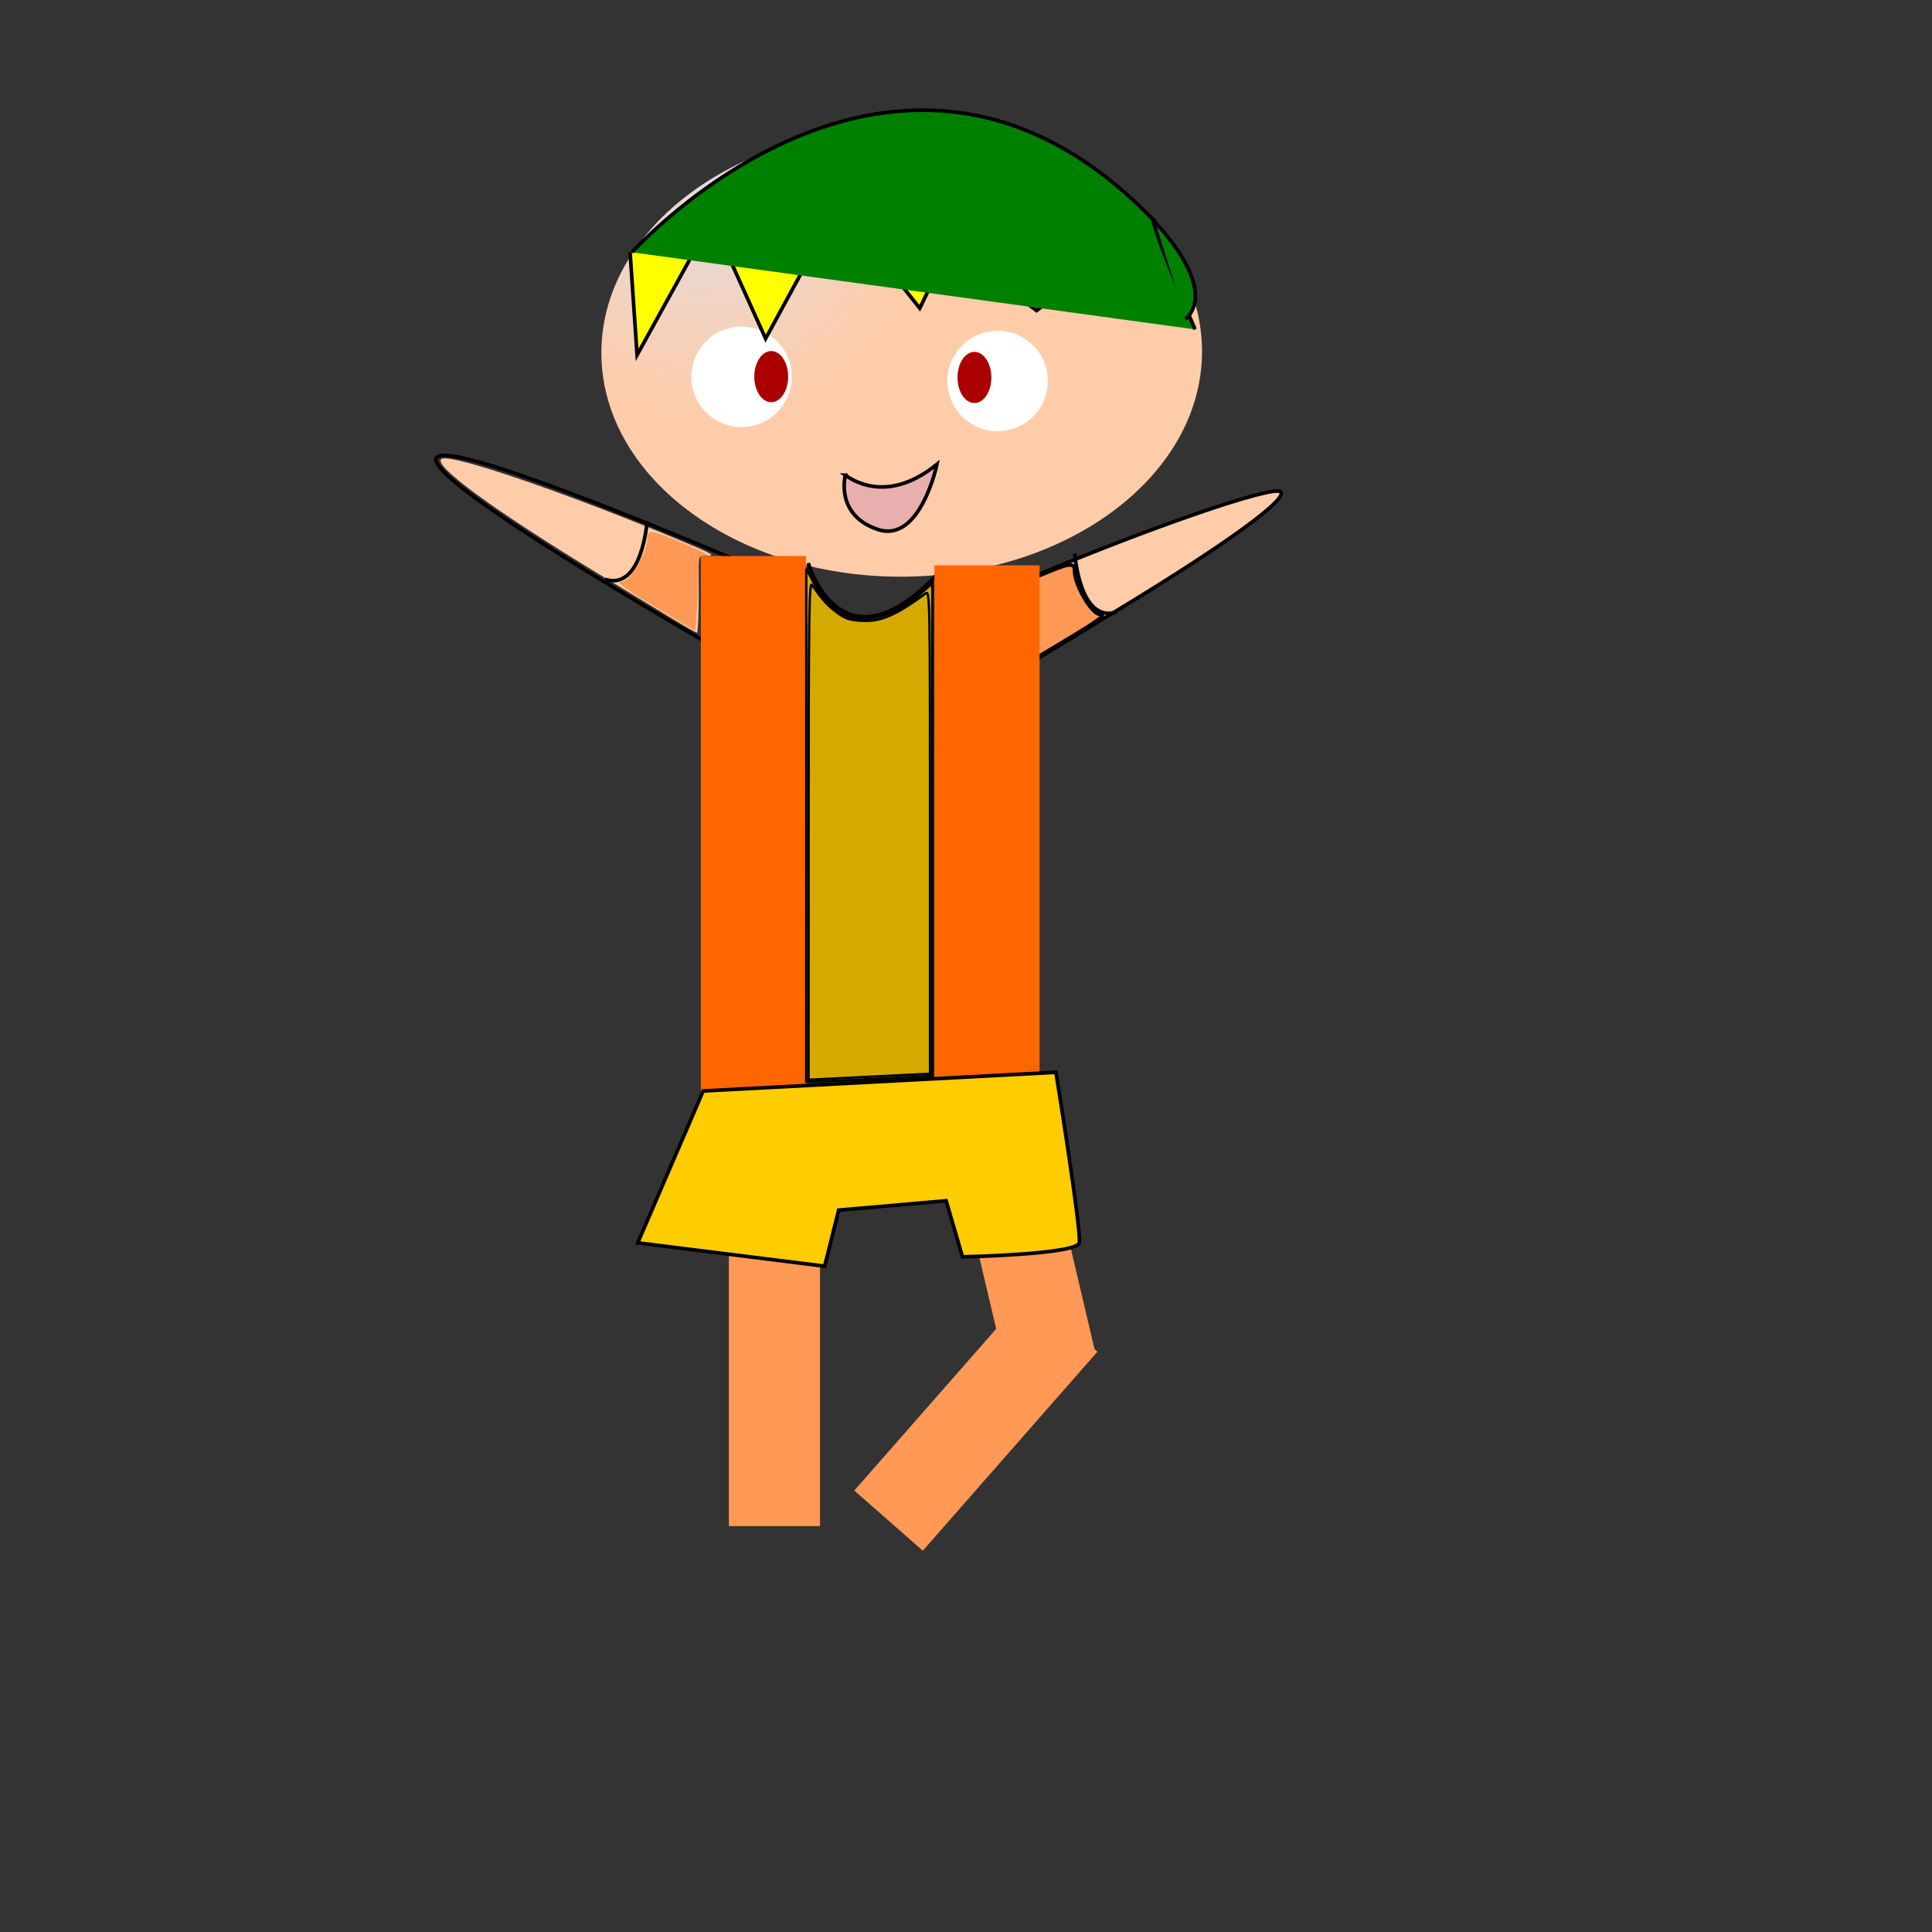 <?xml version="1.0" encoding="UTF-8"?>
<svg version="1.1" viewBox="0 0 531.5 531.5" xmlns="http://www.w3.org/2000/svg" xmlns:osb="http://www.openswatchbook.org/uri/2009/osb" xmlns:xlink="http://www.w3.org/1999/xlink">
<rect x="0" y="0" width="531.5" height="531.5" fill="#333333" stroke="none"/>
<defs>
<radialGradient id="b" cx="298.89" cy="270.25" r="95.617" gradientTransform="matrix(.099 .766 -.992 .129 400.16 77.332)" gradientUnits="userSpaceOnUse">
<stop stop-color="#e3dbdb" offset="0"/>
<stop stop-color="#fca" offset="1"/>
</radialGradient>
<radialGradient id="a" cx="298.89" cy="270.25" r="95.617" gradientTransform="matrix(.099 .766 -.992 .129 400.16 77.332)" gradientUnits="userSpaceOnUse">
<stop stop-color="#e3dbdb" offset="0"/>
<stop stop-color="#fca" offset="1"/>
</radialGradient>
</defs>
<g transform="translate(0 -520.86)">
<g transform="translate(300.13 1.285)"></g>
<g transform="translate(-10.283 5.141)">
<g transform="matrix(-1 0 0 1 494.27 -114.4)" stroke="#000">
<path transform="translate(0 520.86)" d="m196.07 288.95c-3.005-1.81-12.548-7.603-21.208-12.874-28.993-17.646-45.76-29.936-43.092-31.585 2.574-1.591 35.91 9.886 67.835 23.353 6.747 2.846 7.411 3.256 5.302 3.276l-2.41 0.023v10.604c0 5.832-0.217 10.579-0.482 10.549-0.265-0.03-2.94-1.536-5.945-3.346z" fill="#fca"/>
<path transform="translate(0 520.86)" d="m188.31 261.57s-1.285 19.28-11.568 16.067" fill="none" stroke-width="1px"/>
<path transform="translate(0 520.86)" d="m191.08 285.55c-9.744-5.841-11.698-7.333-9.6-7.333 2.155 0 6.833-7.966 6.878-11.713 0.029-2.449 1.018-2.445 7.101 0.033 3.335 1.358 6.932 2.94 7.992 3.514 1.749 0.948 1.794 1.047 0.482 1.071-1.381 0.025-1.45 0.279-1.53 5.649-0.046 3.093-0.263 7.742-0.482 10.331l-0.398 4.708-10.444-6.26z" fill="#f95"/>
</g>
<path d="m209.49 695.22s-184.34-104.82 9.164-22.964" fill="none" stroke="#000" stroke-width="1px"/>
<g transform="translate(-1.928 -122.75)">
<path transform="matrix(.012 .646 -.864 .011 495.17 583.68)" d="m325.2 275.07c0 52.531-42.585 95.117-95.117 95.117s-95.117-42.585-95.117-95.117 42.585-95.117 95.117-95.117 95.117 42.585 95.117 95.117z" fill="url(#b)" stroke="url(#a)"/>
<path transform="translate(-4.544 496.32)" d="m234.58 245.82c0 7.631-6.186 13.818-13.818 13.818-7.631 0-13.818-6.186-13.818-13.818s6.186-13.818 13.818-13.818c7.631 0 13.818 6.186 13.818 13.818z" fill="#fff"/>
<path d="m185.55 707.84 1.928 28.278 20.566-37.275 14.782 32.777 19.923-36.633 22.494 28.278 8.355-17.352 23.779 17.995 32.777-25.065" fill="#ff0" stroke="#000" stroke-width="1px"/>
<path d="m186.08 707.88s73.265-81.62 143.32-8.998c0.643 4.499 11.568 30.206 11.568 30.206" fill="#008000" stroke="#000" stroke-width="1px"/>
<path d="m330.05 699.72s17.547 17.805 8.323 26.571" fill="#008000" stroke="#000" stroke-width="1px"/>
<path transform="translate(65.894 497.46)" d="m234.58 245.82c0 7.631-6.186 13.818-13.818 13.818-7.631 0-13.818-6.186-13.818-13.818s6.186-13.818 13.818-13.818c7.631 0 13.818 6.186 13.818 13.818z" fill="#fff"/>
<path transform="matrix(1 0 0 .765 59.759 541.56)" d="m169.28 262.12c0 5.082-2.086 9.203-4.658 9.203-2.573 0-4.658-4.12-4.658-9.203 0-5.082 2.086-9.203 4.658-9.203 2.573 0 4.658 4.12 4.658 9.203z" fill="#a00"/>
<path transform="matrix(1 0 0 .765 115.66 541.79)" d="m169.28 262.12c0 5.082-2.086 9.203-4.658 9.203-2.573 0-4.658-4.12-4.658-9.203 0-5.082 2.086-9.203 4.658-9.203 2.573 0 4.658 4.12 4.658 9.203z" fill="#a00"/>
<path d="m244.78 769.2c3.337 2.407 12.661 7.153 25.182-2.998 0 0-4.571 21.949-16.371 17.892s-8.81-14.894-8.81-14.894z" fill="#e9afaf" stroke="#000" stroke-width="1px"/>
</g>
<path d="m232.65 670.61s8.998 31.491 35.99 2.571" fill="none" stroke="#000" stroke-width="1px"/>
<rect x="267.35" y="671.25" width="28.921" height="146.53" fill="#f60"/>
<rect x="203.09" y="668.68" width="28.921" height="151.03" fill="#f60"/>
<g transform="translate(0 -123.39)">
<path transform="translate(0 520.86)" d="m196.07 288.95c-3.005-1.81-12.548-7.603-21.208-12.874-28.993-17.646-45.76-29.936-43.092-31.585 2.574-1.591 35.91 9.886 67.835 23.353 6.747 2.846 7.411 3.256 5.302 3.276l-2.41 0.023v10.604c0 5.832-0.217 10.579-0.482 10.549-0.265-0.03-2.94-1.536-5.945-3.346z" fill="#fca"/>
<path transform="translate(0 520.86)" d="m188.31 261.57s-1.285 19.28-11.568 16.067" fill="none" stroke="#000" stroke-width="1px"/>
<path transform="translate(0 520.86)" d="m191.08 285.55c-9.744-5.841-11.698-7.333-9.6-7.333 2.155 0 6.833-7.966 6.878-11.713 0.029-2.449 1.018-2.445 7.101 0.033 3.335 1.358 6.932 2.94 7.992 3.514 1.749 0.948 1.794 1.047 0.482 1.071-1.381 0.025-1.45 0.279-1.53 5.649-0.046 3.093-0.263 7.742-0.482 10.331l-0.398 4.708-10.444-6.26z" fill="#f95"/>
</g>
<rect x="210.8" y="817.78" width="25.065" height="117.78" fill="#f95"/>
<rect transform="matrix(.973 -.229 .229 .973 0 0)" x="74.907" y="863.18" width="25.065" height="72.797" fill="#f95"/>
<rect transform="matrix(.752 .66 -.66 .752 0 0)" x="794.6" y="460.9" width="25.065" height="72.797" fill="#f95"/>
<path d="m203.73 815.85-17.995 41.774 51.414 6.427 3.856-15.424 29.563-2.571 4.499 15.424s31.491-0.643 32.134-3.856-6.427-46.916-6.427-46.916z" fill="#fc0" stroke="#000"/>
</g>
<path transform="translate(0 520.86)" d="m221.8 226.96 0.014-70.534 1.754 3.381c2.086 4.023 5.788 7.989 8.782 9.41 5.545 2.631 13.876 0.328 20.767-5.742l3.374-2.972v67.743 67.743l-14.942 0.763c-8.218 0.42-16.027 0.758-17.352 0.753l-2.41-0.01 0.014-70.534z" fill="#d4aa00" stroke="#000" stroke-width=".643"/>
<path transform="translate(0 520.86)" d="m222.45 228.34c0.018-59.561 0.142-68.526 0.934-67.411 3.086 4.341 4.048 5.415 6.611 7.383 2.281 1.751 3.566 2.236 6.477 2.446 5.638 0.405 9.532-1.202 18.167-7.497 1.182-0.862 1.21 0.624 1.21 65.623v66.505l-8.515 0.421c-4.684 0.231-12.203 0.602-16.71 0.824l-8.194 0.403 0.02-68.697z" fill="#d4aa00" stroke="#000" stroke-width=".643"/>
</g>
</svg>
